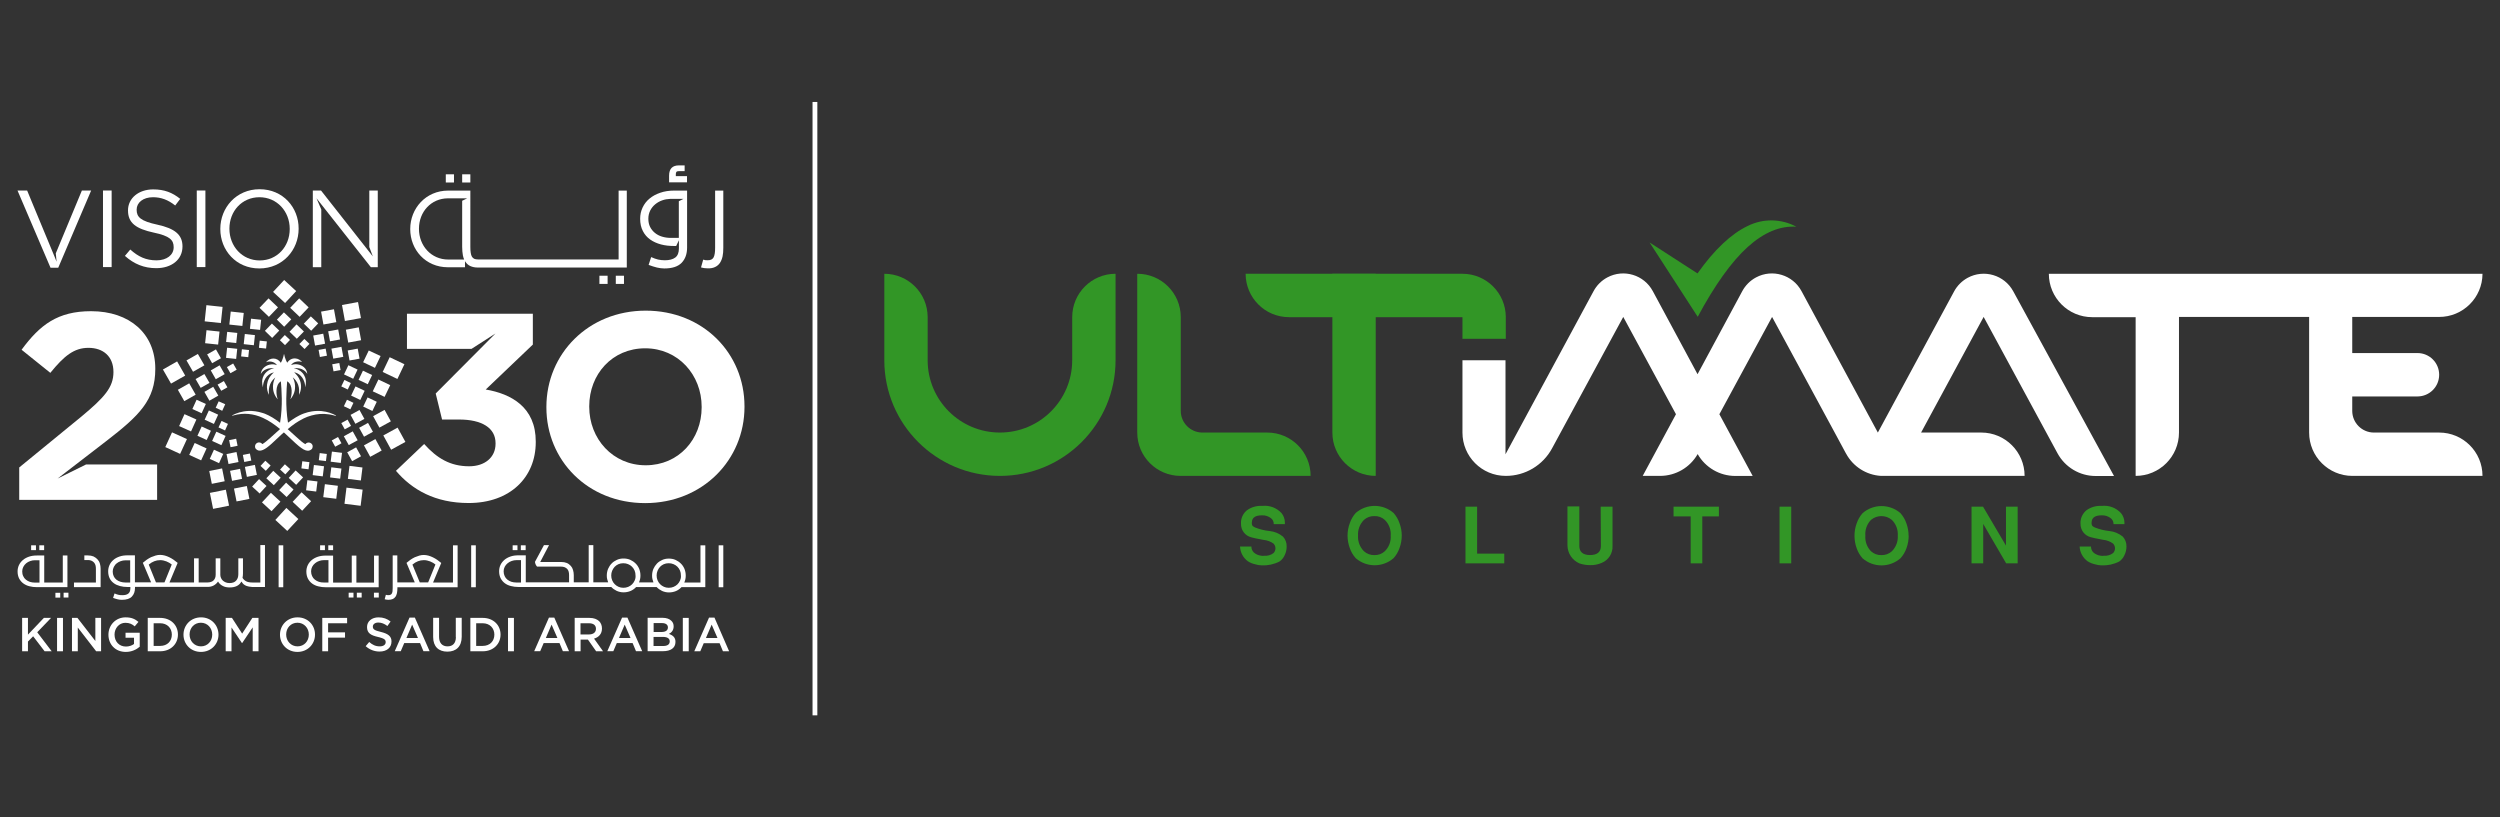 <svg xmlns="http://www.w3.org/2000/svg" xmlns:xlink="http://www.w3.org/1999/xlink" id="Layer_1" x="0px" y="0px" viewBox="0 0 520 170" style="enable-background:new 0 0 520 170;" xml:space="preserve"><rect x="0" y="0" width="520" height="170" fill="#333333" stroke="none"/><style type="text/css">	.st0{fill:#A8A7A9;}	.st1{fill:#39457C;}	.st2{fill:#ACACAE;}	.st3{fill:#CDD542;}	.st4{fill:#77B750;}	.st5{fill:#39B5BC;}	.st6{fill:#61B362;}	.st7{fill:#3A89C8;}	.st8{fill:#344773;}	.st9{fill:#757D82;}	.st10{fill:#329626;}	.st11{fill:#FFFFFF;}	.st12{fill:#2A3282;}</style><g id="Layer_2_1_">	<g id="Layer_1-2">		<g>			<g>				<path class="st10" d="M223.018,65.923v9.015c0,8.303-6.731,15.033-15.033,15.033c-8.303,0-15.033-6.731-15.033-15.033v-9.015     c-0.02-4.964-4.051-8.978-9.015-8.978v17.993c0,13.282,10.767,24.049,24.049,24.049c13.282,0,24.049-10.767,24.049-24.049     V56.944c-4.979,0-9.015,4.036-9.015,9.015c0,0.004,0,0.008,0,0.012"></path>			</g>			<g>				<path class="st10" d="M245.599,85.47V65.923c-0.02-4.979-4.073-8.999-9.052-8.978c0,0,0,0,0,0v33.027     c0,4.979,4.036,9.015,9.015,9.015c0.012,0,0.025,0,0.037,0h27.008c0-4.979-4.036-9.015-9.015-9.015h-13.566     C247.572,89.924,245.605,87.925,245.599,85.47"></path>			</g>			<g>				<path class="st10" d="M286.149,56.944h-9.015v33.027c0,4.979,4.036,9.015,9.015,9.015V56.944z"></path>			</g>			<g>				<path class="st10" d="M259.091,56.944c0,4.986,4.042,9.027,9.027,9.027l0,0h36.073v4.501h9.015v-4.551     c-0.02-4.964-4.051-8.978-9.015-8.978H259.091z"></path>			</g>			<g>				<path class="st11" d="M507.347,89.971h-13.566c-2.488,0-4.507-2.013-4.514-4.501v-3.009h13.566     c2.493,0.001,4.514-2.019,4.515-4.512s-2.019-4.514-4.512-4.515c-0.001,0-0.002,0-0.003,0h-13.566v-7.511h18.03     c4.979,0.027,9.037-3.987,9.064-8.966c0-0.004,0-0.008,0-0.013h-90.201c0,4.986,4.042,9.027,9.027,9.027l0,0h9.027v33.014     c4.979,0,9.015-4.036,9.015-9.015V65.923h27.07v24.049c0,4.979,4.036,9.015,9.015,9.015h27.045     C516.362,94.007,512.326,89.971,507.347,89.971L507.347,89.971z"></path>			</g>			<g>				<path class="st11" d="M406.478,60.57l-15.884,29.401L374.722,60.57c-1.821-3.406-6.058-4.69-9.464-2.869     c-1.219,0.652-2.217,1.65-2.869,2.869l-9.299,17.266l-9.299-17.266c-1.821-3.406-6.058-4.69-9.464-2.869     c-1.219,0.652-2.217,1.65-2.869,2.869l-18.314,33.915V74.938h-8.953v15.033c-0.007,4.972,4.018,9.008,8.99,9.015     c0.004,0,0.008,0,0.012,0l0,0c4.03,0.014,7.739-2.196,9.644-5.747l14.799-27.317l10.964,20.238l-6.919,12.826h3.626     c3.228-0.004,6.206-1.736,7.807-4.538c1.601,2.809,4.585,4.546,7.819,4.551h3.626l-6.931-12.838l10.964-20.238l13.036,24.073     l2.306,4.279l0.062,0.099c1.455,2.684,4.192,4.428,7.239,4.612h29.882c0-4.979-4.036-9.015-9.015-9.015     c-0.004,0-0.008,0-0.012,0h-12.505l13.011-24.049l15.366,28.365c1.578,2.909,4.621,4.721,7.93,4.723h3.823l-20.965-38.428     c-1.849-3.39-6.097-4.64-9.487-2.791C408.087,58.433,407.121,59.397,406.478,60.57z"></path>			</g>			<g>				<path class="st10" d="M373.723,47.165c-3.391-0.259-6.82,1.159-10.199,4.205c-3.379,3.046-6.931,8.041-10.396,14.528     l-10.014-15.465l9.965,6.438l0,0l0,0c3.49-4.933,7.017-8.238,10.433-9.866c3.203-1.602,6.986-1.542,10.137,0.16"></path>			</g>			<g>				<path class="st10" d="M267.218,109.013h-2.282c0.025-0.482-0.192-0.945-0.58-1.233c-0.524-0.407-1.175-0.617-1.838-0.592     c-1.357,0-2.06,0.444-2.121,1.369c-0.053,0.277-0.01,0.565,0.123,0.814c0.173,0.164,0.379,0.29,0.604,0.37     c0.949,0.372,1.945,0.613,2.96,0.715c1.02,0.101,1.986,0.504,2.775,1.159c0.519,0.557,0.794,1.299,0.765,2.06     c0.005,0.624-0.134,1.24-0.407,1.801c-0.23,0.534-0.606,0.991-1.085,1.32c-1.143,0.583-2.418,0.86-3.7,0.802     c-0.456-0.014-0.908-0.089-1.344-0.222c-0.549-0.118-1.071-0.335-1.542-0.641c-0.978-0.719-1.573-1.846-1.616-3.058h2.356     c-0.006,0.463,0.176,0.908,0.506,1.233c0.61,0.533,1.416,0.783,2.22,0.691c0.671,0.049,1.338-0.149,1.875-0.555     c0.541-0.551,0.541-1.434,0-1.986c-0.596-0.424-1.294-0.684-2.023-0.752c-1.455-0.271-2.319-0.444-2.59-0.543     c-1.291-0.319-2.185-1.495-2.146-2.824v-0.444c0.072-0.921,0.518-1.772,1.233-2.356c0.931-0.667,2.064-0.99,3.206-0.913     c1.496-0.163,2.979,0.395,3.996,1.505c0.457,0.569,0.702,1.28,0.691,2.01c0.013,0.094,0.013,0.19,0,0.284"></path>			</g>			<g>				<path class="st10" d="M285.878,115.463c0.797,0.029,1.573-0.259,2.158-0.802c0.869-0.852,1.32-2.042,1.233-3.256     c0.089-1.218-0.362-2.413-1.233-3.268c-0.587-0.538-1.363-0.822-2.158-0.789c-0.799-0.029-1.577,0.254-2.171,0.789     c-0.863,0.861-1.312,2.052-1.233,3.268c-0.077,1.212,0.373,2.399,1.233,3.256C284.299,115.2,285.077,115.487,285.878,115.463      M291.563,111.405c-0.001,0.888-0.16,1.769-0.469,2.602c-0.265,0.775-0.685,1.488-1.233,2.097c-2.258,1.957-5.611,1.957-7.868,0     c-0.548-0.608-0.968-1.322-1.233-2.097c-0.309-0.833-0.467-1.714-0.469-2.602c0-0.884,0.159-1.761,0.469-2.59     c0.265-0.783,0.684-1.504,1.233-2.121c2.258-1.957,5.611-1.957,7.868,0c0.549,0.617,0.968,1.339,1.233,2.121     C291.404,109.644,291.563,110.521,291.563,111.405"></path>			</g>			<g>				<polygon class="st10" points="304.82,105.387 307.238,105.387 307.238,115.154 312.886,115.154 312.886,117.177 304.82,117.177          "></polygon>			</g>			<g>				<path class="st10" d="M332.939,105.387h2.467v8.14c0.082,1.53-0.806,2.947-2.22,3.539c-0.756,0.337-1.577,0.501-2.405,0.481     c-0.776,0.01-1.548-0.116-2.282-0.37c-1.472-0.648-2.435-2.092-2.467-3.7v-8.14h2.467v8.214c0,1.233,0.74,1.899,2.22,1.899     s2.269-0.617,2.269-1.899L332.939,105.387z"></path>			</g>			<g>				<polygon class="st10" points="348.096,105.387 357.53,105.387 357.53,107.409 354.077,107.409 354.077,117.177 351.66,117.177      351.66,107.409 348.096,107.409     "></polygon>			</g>			<g>				<rect x="370.146" y="105.387" class="st10" width="2.43" height="11.79"></rect>			</g>			<g>				<path class="st10" d="M391.334,115.463c0.801,0.027,1.58-0.26,2.171-0.802c0.865-0.854,1.315-2.043,1.233-3.256     c0.084-1.217-0.366-2.41-1.233-3.268c-1.256-1.052-3.085-1.052-4.341,0c-0.84,0.872-1.267,2.061-1.172,3.268     c-0.093,1.203,0.333,2.388,1.172,3.256C389.754,115.202,390.533,115.49,391.334,115.463 M397.007,111.405     c0.003,0.888-0.152,1.769-0.456,2.602c-0.265,0.775-0.685,1.488-1.233,2.097c-2.252,1.982-5.622,1.998-7.893,0.037     c-0.548-0.608-0.968-1.322-1.233-2.097c-0.305-0.834-0.459-1.715-0.456-2.602c-0.004-0.884,0.151-1.761,0.456-2.59     c0.265-0.783,0.684-1.504,1.233-2.121c2.258-1.957,5.611-1.957,7.868,0c0.549,0.617,0.968,1.339,1.233,2.121     c0.306,0.829,0.46,1.706,0.456,2.59"></path>			</g>			<g>				<polygon class="st10" points="410.079,105.387 412.472,105.387 417.244,113.489 417.244,105.387 419.674,105.387      419.674,117.177 417.281,117.177 412.509,108.976 412.509,117.177 410.079,117.177     "></polygon>			</g>			<g>				<path class="st10" d="M441.885,109.013h-2.269c0.014-0.483-0.207-0.942-0.592-1.233c-0.524-0.407-1.175-0.617-1.838-0.592     c-1.357,0-2.06,0.444-2.121,1.369c-0.053,0.277-0.01,0.565,0.123,0.814c0.173,0.164,0.379,0.29,0.604,0.37     c0.949,0.372,1.945,0.613,2.96,0.715c1.023,0.103,1.993,0.507,2.787,1.159c0.514,0.56,0.789,1.3,0.765,2.06     c0.001,0.624-0.143,1.241-0.419,1.801c-0.234,0.531-0.609,0.988-1.085,1.32c-1.143,0.583-2.418,0.86-3.7,0.802     c-0.452-0.014-0.9-0.088-1.332-0.222c-0.552-0.118-1.079-0.335-1.554-0.641c-0.987-0.715-1.596-1.841-1.653-3.058h2.368     c-0.011,0.461,0.167,0.907,0.493,1.233c0.608,0.535,1.415,0.787,2.22,0.691c0.671,0.049,1.338-0.149,1.875-0.555     c0.541-0.551,0.541-1.434,0-1.986c-0.597-0.435-1.3-0.703-2.035-0.777c-1.455-0.271-2.319-0.444-2.59-0.543     c-1.291-0.319-2.185-1.495-2.146-2.824v-0.419c0.077-0.919,0.522-1.768,1.233-2.356c0.934-0.67,2.072-0.993,3.219-0.913     c1.488-0.159,2.962,0.399,3.971,1.505c0.464,0.562,0.717,1.269,0.715,1.998C441.898,108.823,441.898,108.919,441.885,109.013"></path>			</g>		</g>	</g></g><g>	<g>		<g>			<rect x="92.726" y="36.256" class="st11" width="1.703" height="1.703"></rect>		</g>		<g>			<rect x="128.085" y="57.351" class="st11" width="1.703" height="1.703"></rect>		</g>		<g>			<g>				<path class="st11" d="M148.744,55.534c0.416-0.189,0.757-0.492,1.003-0.851c0.246-0.378,0.435-0.832,0.549-1.362     c0.114-0.53,0.151-1.135,0.151-1.797V39.643h-1.703v11.881c0,0.473-0.019,0.889-0.076,1.211     c-0.057,0.341-0.132,0.605-0.246,0.813c-0.114,0.208-0.284,0.359-0.492,0.454s-0.473,0.132-0.795,0.132     c-0.151,0-0.284,0-0.397-0.019c-0.114-0.019-0.265-0.057-0.473-0.114l-0.454,1.627c0.473,0.132,0.927,0.189,1.381,0.189     C147.817,55.837,148.327,55.742,148.744,55.534"></path>			</g>			<g>				<path class="st11" d="M142.898,36.635h-2.327v-0.397c0-0.208,0.038-0.378,0.132-0.492c0.076-0.095,0.265-0.151,0.53-0.151h1.173     v-1.192h-1.211c-0.643,0-1.154,0.17-1.495,0.511c-0.341,0.341-0.53,0.889-0.53,1.627v1.381h3.727V36.635z"></path>			</g>			<g>				<rect x="124.679" y="57.351" class="st11" width="1.703" height="1.703"></rect>			</g>			<g>				<rect x="96.131" y="36.256" class="st11" width="1.703" height="1.703"></rect>			</g>			<g>				<path class="st11" d="M135.236,49.821c0.643,0.454,1.4,0.795,2.251,1.022c0.851,0.227,1.741,0.322,2.705,0.322h0.454     l0.568-1.192v1.684c0,0.889-0.246,1.532-0.757,1.911s-1.23,0.568-2.157,0.568c-0.53,0-1.003-0.057-1.419-0.151     s-0.889-0.265-1.438-0.511l-0.53,1.627c0.643,0.246,1.23,0.416,1.741,0.549c0.511,0.114,1.003,0.189,1.513,0.189     c1.665,0,2.857-0.397,3.613-1.173c0.757-0.795,1.135-1.835,1.135-3.178V39.643h-2.724c-1.041,0-2.005,0.151-2.876,0.454     c-0.87,0.303-1.608,0.7-2.213,1.211c-0.624,0.511-1.097,1.135-1.438,1.854s-0.511,1.495-0.511,2.327     c0,1.003,0.189,1.854,0.568,2.573C134.082,48.78,134.592,49.367,135.236,49.821 M135.236,43.805     c0.265-0.511,0.605-0.946,1.041-1.305c0.435-0.359,0.927-0.643,1.476-0.832c0.53-0.189,1.097-0.284,1.665-0.303l0,0h2.743     l-0.965,0.492v7.624h-1.703c-0.643,0-1.23-0.095-1.797-0.265c-0.568-0.17-1.059-0.435-1.476-0.776     c-0.416-0.341-0.757-0.757-1.003-1.249c-0.246-0.492-0.359-1.059-0.359-1.703C134.857,44.864,134.99,44.316,135.236,43.805"></path>			</g>			<g>				<path class="st11" d="M93.18,55.591h3.538v-1.268c0.038,0.057,0.076,0.114,0.114,0.17c0.265,0.378,0.586,0.662,1.003,0.851     s0.927,0.303,1.532,0.303h31.007V39.643h-1.703v14.321h-1.759h-27.47c-0.322,0-0.586-0.038-0.795-0.132     c-0.208-0.095-0.359-0.246-0.492-0.454c-0.114-0.208-0.208-0.473-0.246-0.813c-0.057-0.341-0.076-0.738-0.076-1.211V39.643     h-4.597c-4.692,0-7.908,3.727-7.908,7.984v0.038C85.329,51.921,88.488,55.591,93.18,55.591 M87.145,47.57     c0-3.5,2.516-6.319,6.054-6.319h3.973l-1.041,0.511v9.573c0,0.662,0.057,1.268,0.151,1.797c0.057,0.303,0.151,0.586,0.265,0.851     h-3.311c-3.538,0-6.092-2.857-6.092-6.376V47.57z"></path>			</g>			<g>				<polygon class="st11" points="76.815,51.391 77.553,53.34 66.769,39.624 65.067,39.624 65.067,55.572 66.826,55.572      66.826,43.559 65.824,41.232 77.137,55.572 78.575,55.572 78.575,39.624 76.815,39.624     "></polygon>			</g>			<g>				<path class="st11" d="M101.031,81.018l9.8-9.346v-6.413H84.648v7.303H98.08l4.976-3.197L90.626,81.85l1.324,5.411h3.538     c4.767,0,7.586,1.759,7.586,4.919v0.114c0,2.876-2.27,4.692-5.486,4.692c-3.935,0-6.697-1.665-9.365-4.635l-5.865,5.581     c3.33,3.916,8.135,6.697,15.116,6.697c8.646,0,13.962-5.354,13.962-12.657v-0.114C111.455,84.669,106.29,81.907,101.031,81.018"></path>			</g>			<g>				<path class="st11" d="M53.999,39.359c-4.862,0-8.173,3.84-8.173,8.248v0.038c0,4.389,3.254,8.192,8.116,8.192     s8.173-3.84,8.173-8.248v-0.038C62.134,43.162,58.862,39.359,53.999,39.359 M60.262,47.645c0,3.613-2.592,6.527-6.243,6.527     c-3.651,0-6.3-2.951-6.3-6.584v-0.038c0-3.613,2.592-6.527,6.243-6.527c3.651,0,6.3,2.951,6.3,6.584V47.645z"></path>			</g>			<g>				<path class="st11" d="M134.309,64.615c-11.957,0-20.659,9.005-20.659,20.016v0.114c0,10.992,8.589,19.902,20.546,19.902     c11.957,0,20.659-9.005,20.659-20.016v-0.114C154.854,73.507,146.265,64.615,134.309,64.615 M145.944,84.726     c0,6.64-4.767,12.051-11.635,12.051c-6.867,0-11.748-5.524-11.748-12.165v-0.114c0-6.64,4.767-12.051,11.635-12.051     c6.867,0,11.748,5.524,11.748,12.165V84.726z"></path>			</g>			<g>				<rect x="40.927" y="39.624" class="st11" width="1.797" height="15.929"></rect>			</g>			<g>				<path class="st11" d="M11.981,99.539l1.646-1.268l8.476-6.527C28.97,86.447,32.3,83.231,32.3,76.761v-0.095     c0-7.246-5.316-11.938-13.356-11.938c-6.924,0-10.632,2.819-14.454,8.021l5.978,4.805c2.876-3.538,4.938-5.203,7.927-5.203     c3.046,0,5.203,1.759,5.203,5.032c0,3.197-1.892,5.297-6.697,9.289L3.998,97.231v6.735h28.681v-7.359H17.903L11.981,99.539z"></path>			</g>			<g>				<polygon class="st11" points="12.114,55.686 18.962,39.624 17.033,39.624 11.603,52.697 11.773,54.437 11.338,53.359      6.627,42.008 5.644,39.624 3.638,39.624 10.506,55.686     "></polygon>			</g>			<g>				<rect x="21.422" y="39.624" class="st11" width="1.797" height="15.929"></rect>			</g>			<g>				<path class="st11" d="M32.754,46.737c-3.519-0.757-4.332-1.589-4.332-3.103v-0.038c0-1.438,1.324-2.573,3.405-2.573     c1.646,0,3.122,0.53,4.616,1.722l1.041-1.381c-1.627-1.305-3.292-1.968-5.619-1.968c-3.027,0-5.24,1.835-5.24,4.351v0.038     c0,2.611,1.684,3.803,5.354,4.597c3.349,0.7,4.143,1.551,4.143,3.027v0.038c0,1.57-1.419,2.705-3.557,2.705     c-2.213,0-3.803-0.757-5.467-2.251l-1.116,1.324c1.911,1.703,3.992,2.554,6.527,2.554c3.178,0,5.449-1.778,5.449-4.503V51.24     C37.957,48.799,36.311,47.513,32.754,46.737"></path>			</g>			<g>				<polygon class="st11" points="55.853,62.061 57.821,63.934 55.929,65.902 53.981,64.029     "></polygon>			</g>			<g>				<polygon class="st11" points="60.356,64.029 62.324,65.902 64.197,63.934 62.229,62.061     "></polygon>			</g>			<g>				<polygon class="st11" points="57.594,66.488 59.107,67.964 60.583,66.431 59.051,64.975     "></polygon>			</g>			<g>				<polygon class="st11" points="63.194,67.321 64.726,68.796 66.183,67.264 64.651,65.807     "></polygon>			</g>			<g>				<polygon class="st11" points="55.097,68.815 56.61,70.291 58.086,68.758 56.553,67.302     "></polygon>			</g>			<g>				<polygon class="st11" points="60.224,69.004 61.737,70.461 63.213,68.948 61.68,67.472     "></polygon>			</g>			<g>				<polygon class="st11" points="58.218,70.764 59.278,71.785 60.318,70.707 59.24,69.685     "></polygon>			</g>			<g>				<polygon class="st11" points="62.267,71.558 63.345,72.599 64.367,71.521 63.307,70.499     "></polygon>			</g>			<g>									<rect x="71.399" y="63.067" transform="matrix(0.984 -0.18 0.18 0.984 -10.473 14.232)" class="st11" width="3.386" height="3.386"></rect>			</g>			<g>									<rect x="66.99" y="64.52" transform="matrix(0.984 -0.18 0.18 0.984 -10.748 13.388)" class="st11" width="2.724" height="2.724"></rect>			</g>			<g>									<rect x="72.161" y="68.251" transform="matrix(0.984 -0.18 0.18 0.984 -11.352 14.405)" class="st11" width="2.724" height="2.724"></rect>			</g>			<g>				<polygon class="st11" points="68.264,68.91 68.642,70.991 70.723,70.612 70.345,68.531     "></polygon>			</g>			<g>									<rect x="72.477" y="72.655" transform="matrix(0.984 -0.18 0.18 0.984 -12.074 14.45)" class="st11" width="2.119" height="2.119"></rect>			</g>			<g>									<rect x="65.308" y="69.551" transform="matrix(0.984 -0.18 0.18 0.984 -11.632 13.108)" class="st11" width="2.119" height="2.119"></rect>			</g>			<g>									<rect x="69.092" y="72.275" transform="matrix(0.984 -0.18 0.18 0.984 -12.061 13.834)" class="st11" width="2.119" height="2.119"></rect>			</g>			<g>									<rect x="66.392" y="72.578" transform="matrix(0.984 -0.18 0.18 0.984 -12.126 13.315)" class="st11" width="1.495" height="1.495"></rect>			</g>			<g>									<rect x="69.195" y="75.606" transform="matrix(0.984 -0.18 0.18 0.984 -12.595 13.828)" class="st11" width="1.495" height="1.495"></rect>			</g>			<g>				<polygon class="st11" points="81.053,74.302 79.596,77.366 82.661,78.823 84.118,75.758     "></polygon>			</g>			<g>				<polygon class="st11" points="76.702,72.902 75.529,75.342 77.988,76.515 79.161,74.056     "></polygon>			</g>			<g>				<polygon class="st11" points="78.707,78.937 77.534,81.396 79.994,82.55 81.167,80.11     "></polygon>			</g>			<g>				<polygon class="st11" points="75.491,77.102 74.583,79.012 76.494,79.92 77.402,78.01     "></polygon>			</g>			<g>				<polygon class="st11" points="76.456,82.664 75.548,84.574 77.458,85.482 78.367,83.572     "></polygon>			</g>			<g>				<polygon class="st11" points="72.464,75.966 71.556,77.877 73.467,78.785 74.375,76.874     "></polygon>			</g>			<g>				<polygon class="st11" points="73.94,80.374 73.032,82.285 74.942,83.193 75.85,81.283     "></polygon>			</g>			<g>				<polygon class="st11" points="71.632,79.031 70.988,80.374 72.332,81.018 72.975,79.674     "></polygon>			</g>			<g>									<rect x="71.753" y="83.385" transform="matrix(0.43 -0.903 0.903 0.43 -34.625 113.433)" class="st11" width="1.495" height="1.495"></rect>			</g>			<g>				<polygon class="st11" points="82.699,88.945 79.729,90.572 81.356,93.542 84.326,91.915     "></polygon>			</g>			<g>				<polygon class="st11" points="79.994,85.255 77.61,86.561 78.915,88.945 81.299,87.639     "></polygon>			</g>			<g>				<polygon class="st11" points="78.083,91.328 75.699,92.634 77.004,95.017 79.388,93.712     "></polygon>			</g>			<g>				<polygon class="st11" points="76.55,87.961 74.696,88.982 75.718,90.836 77.572,89.815     "></polygon>			</g>			<g>				<polygon class="st11" points="74.072,93.05 72.218,94.071 73.24,95.925 75.094,94.904     "></polygon>			</g>			<g>				<polygon class="st11" points="74.772,85.274 72.918,86.296 73.921,88.15 75.794,87.128     "></polygon>			</g>			<g>				<polygon class="st11" points="73.372,89.72 71.518,90.742 72.54,92.577 74.394,91.574     "></polygon>			</g>			<g>				<polygon class="st11" points="72.294,87.28 70.988,87.999 71.707,89.304 73.013,88.585     "></polygon>			</g>			<g>				<polygon class="st11" points="70.307,90.893 69.002,91.612 69.721,92.917 71.026,92.199     "></polygon>			</g>			<g>									<rect x="71.87" y="101.559" transform="matrix(0.123 -0.992 0.992 0.123 -37.935 163.59)" class="st11" width="3.386" height="3.386"></rect>			</g>			<g>									<rect x="72.555" y="97.03" transform="matrix(0.123 -0.992 0.992 0.123 -32.82 159.646)" class="st11" width="2.724" height="2.724"></rect>			</g>			<g>									<rect x="67.439" y="100.838" transform="matrix(0.123 -0.992 0.992 0.123 -41.086 157.908)" class="st11" width="2.724" height="2.724"></rect>			</g>			<g>									<rect x="68.799" y="97.262" transform="matrix(0.123 -0.992 0.992 0.123 -36.292 155.588)" class="st11" width="2.119" height="2.119"></rect>			</g>			<g>									<rect x="63.816" y="99.942" transform="matrix(0.123 -0.992 0.992 0.123 -43.323 152.994)" class="st11" width="2.119" height="2.119"></rect>			</g>			<g>									<rect x="68.938" y="94.023" transform="matrix(0.123 -0.992 0.992 0.123 -32.972 152.853)" class="st11" width="2.119" height="2.119"></rect>			</g>			<g>									<rect x="65.195" y="96.817" transform="matrix(0.123 -0.992 0.992 0.123 -39.028 151.589)" class="st11" width="2.119" height="2.119"></rect>			</g>			<g>									<rect x="66.421" y="94.268" transform="matrix(0.123 -0.992 0.992 0.123 -35.371 150.017)" class="st11" width="1.494" height="1.495"></rect>			</g>			<g>									<rect x="62.698" y="96.025" transform="matrix(0.123 -0.993 0.993 0.123 -40.375 147.875)" class="st11" width="1.495" height="1.495"></rect>			</g>			<g>				<polygon class="st11" points="62.059,107.958 59.562,105.65 57.272,108.147 59.751,110.436     "></polygon>			</g>			<g>				<polygon class="st11" points="61.605,60.548 59.107,58.24 56.799,60.718 59.297,63.026     "></polygon>			</g>			<g>				<polygon class="st11" points="64.707,104.25 62.721,102.396 60.867,104.382 62.853,106.236     "></polygon>			</g>			<g>				<polygon class="st11" points="58.332,104.344 56.345,102.509 54.491,104.496 56.478,106.331     "></polygon>			</g>			<g>				<polygon class="st11" points="61.056,101.828 59.505,100.39 58.067,101.942 59.618,103.379     "></polygon>			</g>			<g>				<polygon class="st11" points="55.437,101.09 53.886,99.652 52.448,101.204 53.999,102.642     "></polygon>			</g>			<g>				<polygon class="st11" points="63.043,99.293 61.491,97.855 60.053,99.406 61.605,100.844     "></polygon>			</g>			<g>				<polygon class="st11" points="58.389,99.369 56.837,97.931 55.399,99.482 56.951,100.92     "></polygon>			</g>			<g>				<polygon class="st11" points="60.356,97.571 59.259,96.569 58.256,97.666 59.353,98.669     "></polygon>			</g>			<g>				<polygon class="st11" points="56.289,96.834 55.191,95.831 54.189,96.909 55.286,97.931     "></polygon>			</g>			<g>									<rect x="43.882" y="102.128" transform="matrix(0.981 -0.197 0.197 0.981 -19.512 10.98)" class="st11" width="3.386" height="3.386"></rect>			</g>			<g>									<rect x="48.926" y="101.262" transform="matrix(0.981 -0.196 0.196 0.981 -19.176 11.876)" class="st11" width="2.724" height="2.724"></rect>			</g>			<g>									<rect x="43.71" y="97.632" transform="matrix(0.981 -0.197 0.197 0.981 -18.591 10.799)" class="st11" width="2.724" height="2.724"></rect>			</g>			<g>				<polygon class="st11" points="50.348,99.596 49.932,97.515 47.851,97.931 48.267,100.012     "></polygon>			</g>			<g>									<rect x="51.141" y="96.815" transform="matrix(0.981 -0.196 0.196 0.981 -18.206 12.159)" class="st11" width="2.119" height="2.119"></rect>			</g>			<g>									<rect x="47.319" y="94.146" transform="matrix(0.981 -0.196 0.196 0.981 -17.756 11.356)" class="st11" width="2.119" height="2.119"></rect>			</g>			<g>									<rect x="50.651" y="94.406" transform="matrix(0.981 -0.196 0.196 0.981 -17.679 11.941)" class="st11" width="1.494" height="1.495"></rect>			</g>			<g>									<rect x="47.793" y="91.436" transform="matrix(0.98 -0.197 0.197 0.98 -17.193 11.356)" class="st11" width="1.495" height="1.495"></rect>			</g>			<g>				<polygon class="st11" points="37.465,94.412 38.884,91.328 35.781,89.928 34.381,92.993     "></polygon>			</g>			<g>				<polygon class="st11" points="41.835,95.755 42.97,93.277 40.492,92.142 39.357,94.62     "></polygon>			</g>			<g>				<polygon class="st11" points="39.735,89.739 40.851,87.261 38.373,86.145 37.257,88.623     "></polygon>			</g>			<g>									<rect x="41.393" y="89.054" transform="matrix(0.415 -0.91 0.91 0.415 -57.152 91.353)" class="st11" width="2.119" height="2.119"></rect>			</g>			<g>				<polygon class="st11" points="45.562,96.342 46.432,94.412 44.502,93.542 43.632,95.452     "></polygon>			</g>			<g>									<rect x="40.342" y="83.507" transform="matrix(0.415 -0.91 0.91 0.415 -52.721 87.13)" class="st11" width="2.119" height="2.119"></rect>			</g>			<g>									<rect x="44.449" y="90.153" transform="matrix(0.415 -0.91 0.91 0.415 -56.365 94.754)" class="st11" width="2.119" height="2.119"></rect>			</g>			<g>									<rect x="42.899" y="85.769" transform="matrix(0.415 -0.91 0.91 0.415 -53.285 90.745)" class="st11" width="2.119" height="2.119"></rect>			</g>			<g>				<polygon class="st11" points="46.81,89.531 47.416,88.169 46.073,87.563 45.448,88.907     "></polygon>			</g>			<g>				<polygon class="st11" points="46.224,85.445 46.848,84.082 45.486,83.477 44.862,84.82     "></polygon>			</g>			<g>				<polygon class="st11" points="35.573,79.788 38.524,78.123 36.84,75.172 33.889,76.856     "></polygon>			</g>			<g>				<polygon class="st11" points="38.335,83.439 40.7,82.096 39.357,79.731 36.992,81.074     "></polygon>			</g>			<g>				<polygon class="st11" points="40.151,77.329 42.516,75.985 41.154,73.62 38.789,74.964     "></polygon>			</g>			<g>				<polygon class="st11" points="41.74,80.677 43.575,79.637 42.516,77.801 40.681,78.842     "></polygon>			</g>			<g>				<polygon class="st11" points="44.124,75.55 45.959,74.51 44.919,72.675 43.083,73.715     "></polygon>			</g>			<g>				<polygon class="st11" points="43.556,83.345 45.41,82.285 44.351,80.45 42.516,81.51     "></polygon>			</g>			<g>				<polygon class="st11" points="44.881,78.88 46.735,77.82 45.675,75.985 43.84,77.045     "></polygon>			</g>			<g>				<polygon class="st11" points="46.016,81.283 47.302,80.564 46.564,79.258 45.259,79.996     "></polygon>			</g>			<g>				<polygon class="st11" points="47.927,77.631 49.232,76.893 48.494,75.607 47.189,76.345     "></polygon>			</g>			<g>									<rect x="42.777" y="63.647" transform="matrix(0.106 -0.994 0.994 0.106 -25.227 102.612)" class="st11" width="3.386" height="3.386"></rect>			</g>			<g>									<rect x="42.84" y="68.829" transform="matrix(0.106 -0.994 0.994 0.106 -30.293 106.673)" class="st11" width="2.724" height="2.724"></rect>			</g>			<g>									<rect x="47.881" y="64.948" transform="matrix(0.106 -0.994 0.994 0.106 -21.93 108.218)" class="st11" width="2.724" height="2.724"></rect>			</g>			<g>									<rect x="47.184" y="69.151" transform="matrix(0.106 -0.994 0.994 0.106 -26.706 110.702)" class="st11" width="2.119" height="2.119"></rect>			</g>			<g>									<rect x="52.128" y="66.388" transform="matrix(0.106 -0.994 0.994 0.106 -19.527 113.171)" class="st11" width="2.119" height="2.119"></rect>			</g>			<g>									<rect x="47.122" y="72.39" transform="matrix(0.107 -0.994 0.994 0.107 -29.985 113.526)" class="st11" width="2.119" height="2.119"></rect>			</g>			<g>									<rect x="50.803" y="69.54" transform="matrix(0.107 -0.994 0.994 0.107 -23.864 114.641)" class="st11" width="2.119" height="2.119"></rect>			</g>			<g>									<rect x="50.268" y="72.73" transform="matrix(0.106 -0.994 0.994 0.106 -27.469 116.393)" class="st11" width="1.495" height="1.495"></rect>			</g>			<g>									<rect x="53.957" y="70.902" transform="matrix(0.106 -0.994 0.994 0.106 -22.335 118.459)" class="st11" width="1.495" height="1.495"></rect>			</g>			<g>				<path class="st11" d="M69.891,86.428c-0.246-0.151-0.719-0.378-1.343-0.586c-0.908-0.284-2.195-0.511-3.708-0.265     c-0.511,0.076-1.041,0.208-1.608,0.416c-0.057,0.019-0.114,0.038-0.151,0.057c-0.284,0.114-0.568,0.227-0.851,0.378     c-0.246,0.114-0.473,0.265-0.719,0.397c-0.549,0.322-1.078,0.7-1.608,1.097c-0.586-3.613-0.303-6.962-0.17-8.608     c0,0,0.019-0.019,0.019,0c1.286,0.795,0.927,3.046,0.643,3.689c0,0.019,0.019,0.019,0.019,0.019     c1.589-1.873,0.813-3.954,0.492-4.484c0-0.019,0-0.019,0.019-0.019c0.227,0.189,0.416,0.378,0.568,0.586     c0.492,0.624,0.681,1.305,0.719,1.911c0.019,0.322,0.019,0.605,0,0.87c0,0.076-0.019,0.132-0.019,0.189     c0,0.019,0,0.019,0.019,0.019l0,0c0.435-0.851,0.643-2.119,0-3.368c-0.17-0.341-0.416-0.662-0.719-0.984     c-0.095-0.095-0.189-0.189-0.284-0.284c-0.019,0,0-0.019,0.019-0.019c0.095,0.019,0.189,0.057,0.284,0.076     c0.265,0.095,0.511,0.227,0.719,0.378c0.492,0.359,0.813,0.851,1.003,1.362c0.17,0.416,0.246,0.851,0.227,1.249     c0,0.019,0.019,0.019,0.019,0c0.303-1.097,0.114-1.93-0.265-2.535c-0.265-0.435-0.643-0.757-1.003-0.965     c-0.246-0.151-0.511-0.265-0.719-0.322c-0.132-0.038-0.246-0.057-0.341-0.076c-0.019,0-0.019-0.019,0-0.019     c0.114-0.019,0.227-0.019,0.341-0.019c0.265,0,0.511,0.019,0.719,0.057c0.435,0.076,0.757,0.227,1.003,0.397     c0.397,0.265,0.605,0.586,0.681,0.719c0,0.019,0.019,0,0.019,0c-0.057-0.586-0.322-1.041-0.7-1.362     c-0.284-0.246-0.643-0.435-1.003-0.53c-0.246-0.057-0.492-0.095-0.719-0.095c-0.322,0-0.643,0.057-0.908,0.17     c-0.019,0-0.019,0-0.019-0.019c0.227-0.341,0.568-0.549,0.927-0.643c0.246-0.076,0.492-0.095,0.719-0.095     c0.227,0.019,0.435,0.057,0.586,0.132c0.019,0,0.019-0.019,0.019-0.019c-0.189-0.208-0.378-0.378-0.605-0.492     c-0.227-0.132-0.473-0.208-0.719-0.227c-0.643-0.076-1.305,0.208-1.741,0.87h-0.019c-0.076-0.151-0.17-0.322-0.246-0.492     c-0.17-0.397-0.322-0.87-0.397-1.305c0-0.019-0.019-0.019-0.019,0c-0.076,0.454-0.227,0.908-0.397,1.324     c-0.076,0.17-0.151,0.341-0.246,0.492h-0.019c-0.757-1.154-2.195-1.135-3.065-0.132c0,0.019,0,0.019,0.019,0.019     c0.586-0.284,1.684-0.189,2.232,0.586c0,0.019,0,0.019-0.019,0.019c-0.851-0.359-2.157-0.132-2.857,0.7     c-0.246,0.303-0.416,0.681-0.473,1.116c0,0.019,0.019,0.019,0.019,0c0.057-0.095,0.189-0.322,0.435-0.549     c0.416-0.359,1.116-0.719,2.308-0.624c0.019,0,0.019,0.019,0,0.019c-0.605,0.076-1.854,0.605-2.308,1.854     c-0.208,0.549-0.246,1.23-0.019,2.062c0,0.019,0.019,0.019,0.019,0s0-0.038,0-0.057c0.019-1.116,0.662-2.63,2.232-3.008     c0.019,0,0.019,0.019,0.019,0.019c-1.778,1.57-1.608,3.481-1.022,4.616c0,0.019,0.019,0,0.019,0     c-0.076-0.851-0.132-2.384,1.286-3.557c0.019,0,0.019,0,0.019,0.019c-0.322,0.53-1.097,2.611,0.492,4.484     c0,0.019,0.038,0,0.019-0.019c-0.265-0.643-0.624-2.895,0.643-3.689h0.019c0.132,1.646,0.435,4.994-0.17,8.608     c-1.022-0.795-2.119-1.476-3.178-1.892c-0.132-0.057-0.265-0.095-0.397-0.132c-1.116-0.359-2.119-0.473-3.008-0.435     c-1.419,0.057-2.516,0.492-3.103,0.776c-0.114,0.057-0.227,0.114-0.303,0.17c-0.038,0.019,0,0.057,0.019,0.057     c0.095-0.038,0.189-0.057,0.284-0.076c1.097-0.303,2.119-0.397,3.103-0.303c1.059,0.095,2.062,0.378,3.008,0.813     c1.305,0.586,2.497,1.438,3.576,2.327c-1.513,1.324-2.8,2.611-3.576,3.065c-0.038,0.019-0.076,0.038-0.114,0.057     c-0.189-0.246-0.511-0.397-0.87-0.322c-0.303,0.076-0.568,0.322-0.624,0.624c-0.057,0.265,0,0.568,0.17,0.719     c0.416,0.416,0.889,0.435,1.438,0.208c1.059-0.435,2.365-1.835,3.954-3.292c0.132-0.114,0.265-0.246,0.416-0.359     c0.132,0.114,0.265,0.246,0.397,0.359c0.719,0.662,1.4,1.305,2.005,1.873c0.246,0.227,0.492,0.435,0.719,0.624     c0.359,0.284,0.7,0.53,1.003,0.7c0.605,0.322,1.154,0.359,1.608-0.038c0.019-0.019,0.057-0.038,0.076-0.057     c0.114-0.114,0.227-0.454,0.17-0.719c-0.038-0.151-0.114-0.303-0.246-0.416c-0.114-0.095-0.246-0.17-0.397-0.208     c-0.359-0.076-0.681,0.076-0.87,0.322c-0.114-0.057-0.227-0.132-0.341-0.208c-0.284-0.189-0.624-0.473-1.003-0.813     c-0.227-0.208-0.473-0.416-0.719-0.643c-0.492-0.454-1.041-0.946-1.608-1.457c0.511-0.435,1.059-0.832,1.608-1.23     c0.227-0.151,0.473-0.322,0.719-0.454c0.322-0.189,0.662-0.378,1.003-0.549c0.511-0.246,1.041-0.454,1.608-0.605     c1.154-0.322,2.384-0.435,3.708-0.227c0.435,0.076,0.87,0.17,1.324,0.303C69.91,86.485,69.929,86.447,69.891,86.428"></path>			</g>			<g>				<rect x="11.527" y="123.301" class="st11" width="1.003" height="1.003"></rect>			</g>			<g>				<path class="st11" d="M78.764,122.147v-6.584h-0.965v5.619h-3.67v-5.619h-0.965v5.619h-3.878v-5.619h-1.532     c-0.605,0-1.154,0.076-1.665,0.246c-0.492,0.17-0.908,0.397-1.268,0.7c-0.341,0.303-0.624,0.643-0.813,1.059     c-0.189,0.397-0.284,0.851-0.284,1.305c0,0.568,0.114,1.059,0.322,1.476c0.227,0.416,0.511,0.757,0.87,1.022     c0.359,0.265,0.795,0.473,1.286,0.586c0.492,0.132,1.003,0.189,1.532,0.189H78.764z M66.315,121.011     c-0.322-0.114-0.605-0.265-0.832-0.454c-0.246-0.189-0.435-0.435-0.568-0.738c-0.132-0.284-0.208-0.605-0.208-0.984     c0-0.341,0.076-0.662,0.227-0.946c0.151-0.284,0.341-0.53,0.605-0.738c0.246-0.208,0.53-0.359,0.851-0.473     c0.322-0.114,0.643-0.17,0.965-0.17h0.965v4.654h-0.965C66.978,121.163,66.637,121.125,66.315,121.011"></path>			</g>			<g>				<rect x="57.953" y="113.425" class="st11" width="0.965" height="8.721"></rect>			</g>			<g>				<rect x="68.283" y="113.425" class="st11" width="1.003" height="1.003"></rect>			</g>			<g>				<rect x="77.78" y="123.282" class="st11" width="1.003" height="1.003"></rect>			</g>			<g>				<rect x="13.23" y="123.282" class="st11" width="1.003" height="1.003"></rect>			</g>			<g>				<path class="st11" d="M54.151,121.163h-1.589c-0.568,0-1.022-0.076-1.343-0.246s-0.586-0.397-0.776-0.738     c0.057-0.246,0.095-0.549,0.095-0.908v-3.14h-0.965v3.292c0,0.568-0.151,1.003-0.454,1.343     c-0.303,0.341-0.757,0.511-1.362,0.511c-0.284,0-0.549-0.038-0.776-0.132s-0.435-0.208-0.605-0.359     c-0.17-0.151-0.303-0.341-0.397-0.549c-0.095-0.208-0.151-0.435-0.151-0.662v-3.443h-0.965v3.368     c0,0.303-0.038,0.549-0.132,0.757s-0.208,0.378-0.359,0.511c-0.151,0.132-0.322,0.227-0.53,0.284     c-0.189,0.057-0.397,0.095-0.624,0.095h-1.892v-5.013h-0.965v5.013h-5.108l1.703-4.067c-0.265-0.227-0.53-0.435-0.832-0.643     c-0.284-0.189-0.586-0.378-0.908-0.53c-0.303-0.151-0.624-0.265-0.946-0.359c-0.322-0.076-0.624-0.132-0.946-0.132     s-0.624,0.038-0.946,0.132c-0.322,0.095-0.624,0.208-0.946,0.341c-0.303,0.151-0.605,0.322-0.908,0.53     c-0.284,0.208-0.549,0.416-0.813,0.643l1.722,4.067h-3.368v-5.619h-1.551c-0.605,0-1.154,0.076-1.646,0.246     c-0.492,0.17-0.927,0.397-1.268,0.7c-0.359,0.303-0.624,0.643-0.813,1.059c-0.189,0.416-0.284,0.851-0.284,1.324     c0,0.568,0.114,1.059,0.322,1.476c0.208,0.416,0.511,0.738,0.87,1.003c0.359,0.265,0.795,0.454,1.286,0.586     c0.492,0.132,1.003,0.189,1.551,0.189h0.586v0.284c0,0.511-0.151,0.87-0.435,1.097c-0.284,0.227-0.7,0.322-1.23,0.322     c-0.303,0-0.568-0.019-0.813-0.076c-0.246-0.057-0.511-0.151-0.813-0.284l-0.303,0.927c0.378,0.132,0.7,0.246,0.984,0.303     c0.284,0.076,0.586,0.095,0.87,0.095c0.946,0,1.646-0.227,2.062-0.681c0.435-0.454,0.643-1.059,0.643-1.816v-0.189h15.116     c0.473,0,0.889-0.095,1.268-0.303c0.359-0.208,0.662-0.473,0.889-0.813c0.227,0.397,0.549,0.7,0.965,0.908     c0.397,0.227,0.889,0.322,1.457,0.322c0.586,0,1.078-0.095,1.495-0.303c0.416-0.208,0.719-0.511,0.946-0.927     c0.076,0.132,0.189,0.265,0.303,0.416c0.114,0.132,0.265,0.246,0.454,0.359c0.189,0.114,0.416,0.189,0.681,0.246     c0.208,0.057,0.435,0.076,0.7,0.095v0.019h2.762v-8.721h-0.965V121.163z M27.078,121.163h-0.984c-0.359,0-0.7-0.057-1.022-0.151     c-0.322-0.095-0.605-0.246-0.851-0.435c-0.246-0.189-0.435-0.435-0.568-0.719c-0.132-0.284-0.208-0.605-0.208-0.965     c0-0.341,0.076-0.662,0.227-0.965c0.151-0.284,0.341-0.549,0.586-0.738c0.246-0.208,0.53-0.359,0.851-0.473     s0.643-0.17,0.984-0.17h0.984V121.163z M32.451,121.163l-1.513-3.727c0.378-0.322,0.757-0.549,1.154-0.7     c0.397-0.151,0.795-0.227,1.23-0.227c0.435,0,0.87,0.095,1.305,0.265s0.795,0.397,1.097,0.643l-1.513,3.727h-1.759V121.163z"></path>			</g>			<g>				<rect x="8.179" y="113.425" class="st11" width="1.003" height="1.003"></rect>			</g>			<g>				<rect x="106.631" y="113.425" class="st11" width="1.003" height="1.003"></rect>			</g>			<g>				<rect x="98.004" y="113.425" class="st11" width="0.965" height="8.721"></rect>			</g>			<g>				<rect x="66.58" y="113.425" class="st11" width="1.003" height="1.003"></rect>			</g>			<g>				<path class="st11" d="M20.93,118.306c0-0.378-0.057-0.738-0.151-1.078c-0.095-0.341-0.265-0.624-0.473-0.851     c-0.265-0.284-0.549-0.492-0.87-0.643c-0.322-0.132-0.719-0.208-1.173-0.208h-0.719v0.965h0.851     c0.227,0,0.454,0.057,0.662,0.151c0.208,0.095,0.378,0.227,0.53,0.397c0.132,0.17,0.227,0.359,0.284,0.568     c0.057,0.208,0.076,0.454,0.076,0.738v2.819h-4.559v0.965h5.543L20.93,118.306L20.93,118.306z"></path>			</g>			<g>				<rect x="149.481" y="113.425" class="st11" width="0.965" height="8.721"></rect>			</g>			<g>				<rect x="108.334" y="113.425" class="st11" width="1.003" height="1.003"></rect>			</g>			<g>				<path class="st11" d="M146.663,113.425h-0.965v7.738h-3.368c0.208-0.454,0.303-0.927,0.303-1.438c0-0.511-0.095-0.965-0.265-1.4     c-0.189-0.435-0.435-0.813-0.757-1.116c-0.322-0.322-0.7-0.568-1.116-0.757c-0.435-0.189-0.908-0.265-1.4-0.265     s-0.946,0.095-1.362,0.284c-0.416,0.189-0.795,0.435-1.097,0.757c-0.303,0.322-0.549,0.7-0.738,1.116     c-0.17,0.435-0.265,0.889-0.265,1.381c0,0.265,0.019,0.511,0.076,0.738c0.057,0.246,0.132,0.473,0.208,0.681h-3.008     c0.208-0.454,0.303-0.927,0.303-1.438c0-0.511-0.095-0.965-0.265-1.4c-0.189-0.435-0.435-0.813-0.757-1.116     c-0.322-0.322-0.7-0.568-1.116-0.757c-0.435-0.189-0.908-0.265-1.4-0.265c-0.492,0-0.946,0.095-1.362,0.284     c-0.416,0.189-0.795,0.435-1.097,0.757c-0.322,0.322-0.549,0.7-0.738,1.116c-0.17,0.435-0.265,0.889-0.265,1.381     c0,0.265,0.019,0.511,0.076,0.738c0.057,0.246,0.132,0.473,0.208,0.681h-3.084v-7.738h-0.965v7.738h-3.103v-1.495     c0-0.378-0.057-0.719-0.151-1.059c-0.095-0.341-0.246-0.624-0.454-0.851c-0.246-0.284-0.53-0.492-0.851-0.624     s-0.719-0.208-1.211-0.208h-4.313l1.835-3.5h-1.059l-1.873,3.481c0.038,0.208,0.076,0.397,0.151,0.549     c0.076,0.151,0.17,0.303,0.284,0.435h4.957c0.303,0,0.568,0.038,0.795,0.132c0.227,0.095,0.397,0.227,0.549,0.378     c0.132,0.17,0.227,0.341,0.284,0.568c0.057,0.208,0.076,0.454,0.076,0.7v1.495h-9.005v-5.619h-1.532     c-0.605,0-1.154,0.076-1.646,0.246c-0.492,0.17-0.908,0.397-1.268,0.7c-0.341,0.303-0.624,0.643-0.813,1.059     c-0.189,0.397-0.284,0.851-0.284,1.305c0,0.568,0.114,1.059,0.322,1.476c0.227,0.416,0.511,0.757,0.87,1.022     c0.359,0.265,0.795,0.473,1.286,0.586c0.492,0.132,1.003,0.189,1.532,0.189h19.316c0.322,0.341,0.7,0.605,1.135,0.813     c0.435,0.189,0.908,0.303,1.419,0.303s1.003-0.095,1.457-0.284s0.832-0.473,1.154-0.813h4.276     c0.322,0.341,0.7,0.605,1.135,0.813c0.435,0.189,0.908,0.303,1.419,0.303s1.003-0.095,1.457-0.284     c0.454-0.189,0.832-0.473,1.154-0.813h4.957v-8.703H146.663z M108.352,121.163h-0.965c-0.359,0-0.7-0.057-1.022-0.151     c-0.322-0.114-0.605-0.265-0.832-0.454c-0.246-0.189-0.435-0.435-0.568-0.738c-0.132-0.284-0.208-0.605-0.208-0.984     c0-0.341,0.076-0.662,0.227-0.946c0.151-0.284,0.341-0.53,0.605-0.738c0.246-0.208,0.53-0.359,0.851-0.473     c0.322-0.114,0.643-0.17,0.965-0.17h0.965v4.654H108.352z M132.02,120.728c-0.132,0.303-0.322,0.586-0.549,0.813     c-0.227,0.227-0.511,0.397-0.814,0.53c-0.322,0.132-0.643,0.189-1.022,0.189c-0.359,0-0.681-0.076-0.984-0.208     c-0.303-0.132-0.568-0.322-0.795-0.549c-0.227-0.227-0.397-0.492-0.53-0.813c-0.132-0.303-0.189-0.643-0.189-0.984     c0-0.341,0.057-0.681,0.189-0.984c0.132-0.303,0.303-0.586,0.511-0.813c0.227-0.227,0.473-0.416,0.776-0.549     c0.303-0.132,0.643-0.208,1.003-0.208c0.378,0,0.719,0.057,1.022,0.189c0.322,0.132,0.586,0.303,0.813,0.53     c0.227,0.227,0.416,0.492,0.549,0.813c0.132,0.303,0.189,0.662,0.189,1.022C132.228,120.084,132.152,120.425,132.02,120.728      M141.46,120.728c-0.132,0.303-0.322,0.586-0.549,0.813s-0.511,0.397-0.813,0.53c-0.303,0.132-0.643,0.189-1.022,0.189     c-0.359,0-0.681-0.076-0.984-0.208c-0.303-0.132-0.568-0.322-0.795-0.549c-0.227-0.227-0.397-0.492-0.53-0.813     c-0.132-0.303-0.189-0.643-0.189-0.984c0-0.341,0.057-0.681,0.189-0.984c0.132-0.303,0.303-0.586,0.511-0.813     c0.227-0.227,0.473-0.416,0.776-0.549s0.643-0.208,1.003-0.208c0.378,0,0.719,0.057,1.022,0.189     c0.322,0.132,0.586,0.303,0.814,0.53c0.227,0.227,0.416,0.492,0.549,0.813c0.132,0.303,0.189,0.662,0.189,1.022     C141.668,120.084,141.592,120.425,141.46,120.728"></path>			</g>			<g>				<path class="st11" d="M6.117,121.938c0.492,0.132,1.003,0.189,1.532,0.189h6.376v-6.584H13.06v5.619H9.2v-5.619H7.668     c-0.605,0-1.154,0.076-1.646,0.246c-0.492,0.17-0.908,0.397-1.268,0.7c-0.341,0.303-0.624,0.643-0.813,1.059     c-0.189,0.397-0.284,0.851-0.284,1.305c0,0.568,0.114,1.059,0.322,1.476c0.227,0.416,0.511,0.757,0.87,1.022     C5.209,121.617,5.644,121.825,6.117,121.938 M4.622,118.855c0-0.341,0.076-0.662,0.227-0.946     c0.151-0.284,0.341-0.53,0.586-0.738c0.246-0.208,0.53-0.359,0.851-0.473c0.322-0.114,0.643-0.17,0.965-0.17h0.965v4.654H7.252     c-0.359,0-0.7-0.057-1.022-0.151c-0.322-0.114-0.605-0.265-0.832-0.454c-0.246-0.189-0.435-0.435-0.568-0.738     C4.679,119.536,4.622,119.214,4.622,118.855"></path>			</g>			<g>				<rect x="74.223" y="123.282" class="st11" width="1.003" height="1.003"></rect>			</g>			<g>				<rect x="72.521" y="123.282" class="st11" width="1.003" height="1.003"></rect>			</g>			<g>				<path class="st11" d="M82.566,123.376c0.057-0.303,0.095-0.643,0.095-1.022v-0.208h12.524v-8.721H94.22v7.738h-4.143     l1.703-4.067c-0.265-0.227-0.53-0.435-0.832-0.643c-0.284-0.189-0.586-0.378-0.908-0.53c-0.303-0.151-0.624-0.265-0.946-0.359     c-0.322-0.076-0.624-0.132-0.927-0.132c-0.322,0-0.624,0.038-0.946,0.132c-0.322,0.095-0.624,0.208-0.946,0.341     c-0.322,0.151-0.605,0.322-0.908,0.53c-0.284,0.208-0.549,0.416-0.813,0.643l1.722,4.067h-3.632v-5.619h-0.965v6.792     c0,0.284-0.019,0.511-0.038,0.7c-0.038,0.189-0.076,0.341-0.151,0.454c-0.076,0.114-0.17,0.208-0.284,0.246     c-0.114,0.057-0.265,0.076-0.454,0.076c-0.095,0-0.17,0-0.227-0.019c-0.057,0-0.151-0.038-0.265-0.057l-0.246,0.927     c0.265,0.076,0.53,0.114,0.795,0.114c0.341,0,0.643-0.057,0.889-0.17c0.246-0.114,0.435-0.284,0.586-0.492     C82.396,123.944,82.491,123.679,82.566,123.376 M85.783,117.436c0.378-0.322,0.757-0.549,1.154-0.7     c0.397-0.151,0.813-0.227,1.23-0.227c0.435,0,0.87,0.095,1.305,0.265c0.435,0.17,0.795,0.397,1.097,0.643l-1.513,3.727h-1.741     L85.783,117.436z"></path>			</g>			<g>				<rect x="6.476" y="113.425" class="st11" width="1.003" height="1.003"></rect>			</g>			<g>				<polygon class="st11" points="10.619,128.522 9.125,128.522 5.814,132.003 5.814,128.522 4.603,128.522 4.603,135.465      5.814,135.465 5.814,133.441 6.892,132.344 9.276,135.465 10.752,135.465 7.744,131.511     "></polygon>			</g>			<g>				<rect x="11.868" y="128.522" class="st11" width="1.23" height="6.943"></rect>			</g>			<g>				<polygon class="st11" points="19.833,133.327 16.106,128.522 14.971,128.522 14.971,135.465 16.181,135.465 16.181,130.527      20.003,135.465 21.024,135.465 21.024,128.522 19.833,128.522     "></polygon>			</g>			<g>				<path class="st11" d="M26.095,132.646h1.778v1.305c-0.435,0.322-1.022,0.53-1.684,0.53c-1.419,0-2.365-1.059-2.365-2.478v-0.019     c0-1.324,0.965-2.44,2.251-2.44c0.889,0,1.419,0.284,1.949,0.738l0.776-0.927c-0.719-0.605-1.457-0.946-2.668-0.946     c-2.1,0-3.576,1.646-3.576,3.595v0.019c0,2.024,1.438,3.576,3.613,3.576c1.23,0,2.213-0.492,2.895-1.078v-2.913h-2.951v1.041     H26.095z"></path>			</g>			<g>				<path class="st11" d="M33.321,128.522H30.73v6.943h2.592c2.176,0,3.689-1.513,3.689-3.462v-0.019     C37.011,130.017,35.516,128.522,33.321,128.522 M35.743,132.003c0,1.362-0.946,2.346-2.422,2.346h-1.362v-4.711h1.362     C34.778,129.638,35.743,130.641,35.743,132.003L35.743,132.003z"></path>			</g>			<g>				<path class="st11" d="M41.816,128.409c-2.138,0-3.651,1.627-3.651,3.595v0.019c0,1.949,1.495,3.576,3.632,3.576     c2.138,0,3.651-1.627,3.651-3.595v-0.019C45.429,130.017,43.935,128.409,41.816,128.409 M44.143,132.003     c0,1.343-0.965,2.441-2.346,2.441c-1.381,0-2.365-1.116-2.365-2.459v-0.019c0-1.343,0.965-2.44,2.346-2.44     s2.365,1.116,2.365,2.459V132.003z"></path>			</g>			<g>				<polygon class="st11" points="50.367,131.795 48.248,128.522 46.943,128.522 46.943,135.465 48.154,135.465 48.154,130.509      50.329,133.763 50.367,133.763 52.562,130.49 52.562,135.465 53.772,135.465 53.772,128.522 52.486,128.522     "></polygon>			</g>			<g>				<path class="st11" d="M61.889,128.409c-2.138,0-3.651,1.627-3.651,3.595v0.019c0,1.949,1.495,3.576,3.632,3.576     c2.138,0,3.651-1.627,3.651-3.595v-0.019C65.521,130.017,64.026,128.409,61.889,128.409 M64.234,132.003     c0,1.343-0.965,2.441-2.346,2.441s-2.365-1.116-2.365-2.459v-0.019c0-1.343,0.965-2.44,2.346-2.44     c1.381,0,2.365,1.116,2.365,2.459V132.003z"></path>			</g>			<g>				<polygon class="st11" points="67.034,135.465 68.245,135.465 68.245,132.627 71.764,132.627 71.764,131.53 68.245,131.53      68.245,129.638 72.199,129.638 72.199,128.522 67.034,128.522     "></polygon>			</g>			<g>				<path class="st11" d="M79.199,131.436c-1.324-0.322-1.646-0.549-1.646-1.097v-0.019c0-0.454,0.416-0.832,1.135-0.832     c0.643,0,1.268,0.246,1.892,0.719l0.662-0.927c-0.7-0.568-1.513-0.87-2.516-0.87c-1.381,0-2.384,0.814-2.384,2.005v0.019     c0,1.286,0.832,1.722,2.308,2.062c1.286,0.303,1.57,0.568,1.57,1.059v0.019c0,0.53-0.473,0.87-1.23,0.87     c-0.87,0-1.532-0.322-2.195-0.908l-0.738,0.87c0.832,0.738,1.835,1.116,2.895,1.116c1.457,0,2.478-0.776,2.478-2.081v-0.019     C81.45,132.325,80.675,131.795,79.199,131.436"></path>			</g>			<g>				<path class="st11" d="M85.177,128.465l-3.065,6.981h1.249l0.719-1.684h3.292l0.7,1.684h1.286l-3.065-6.981H85.177z      M84.534,132.703l1.192-2.781l1.211,2.781H84.534z"></path>			</g>			<g>				<path class="st11" d="M94.826,132.514c0,1.286-0.662,1.93-1.741,1.93c-1.097,0-1.759-0.7-1.759-1.986v-3.954h-1.23v3.992     c0,2.005,1.154,3.046,2.951,3.046c1.816,0,2.989-1.041,2.989-3.103v-3.935h-1.23v4.011H94.826z"></path>			</g>			<g>				<path class="st11" d="M100.426,128.522h-2.592v6.943h2.592c2.176,0,3.689-1.513,3.689-3.462v-0.019     C104.115,130.017,102.601,128.522,100.426,128.522 M102.828,132.003c0,1.362-0.946,2.346-2.422,2.346h-1.362v-4.711h1.362     C101.863,129.638,102.828,130.641,102.828,132.003L102.828,132.003z"></path>			</g>			<g>				<rect x="105.666" y="128.522" class="st11" width="1.23" height="6.943"></rect>			</g>			<g>				<path class="st11" d="M114.179,128.465l-3.065,6.981h1.249l0.719-1.684h3.292l0.7,1.684h1.286l-3.065-6.981H114.179z      M113.536,132.703l1.192-2.781l1.211,2.781H113.536z"></path>			</g>			<g>				<path class="st11" d="M125.209,130.736v-0.019c0-0.605-0.208-1.116-0.568-1.495c-0.454-0.435-1.135-0.7-2.005-0.7h-3.103v6.943     h1.23v-2.422h1.513h0.019l1.703,2.422h1.438l-1.873-2.63C124.528,132.552,125.209,131.871,125.209,130.736 M120.744,131.965     v-2.327h1.778c0.908,0,1.438,0.416,1.438,1.154v0.019c0,0.7-0.549,1.154-1.438,1.154H120.744L120.744,131.965z"></path>			</g>			<g>				<path class="st11" d="M129.39,128.465l-3.065,6.981h1.249l0.719-1.684h3.292l0.7,1.684h1.286l-3.065-6.981H129.39z      M128.747,132.703l1.192-2.781l1.211,2.781H128.747z"></path>			</g>			<g>				<path class="st11" d="M139.133,131.852c0.511-0.265,0.984-0.719,0.984-1.551v-0.019c0-0.473-0.151-0.851-0.473-1.154     c-0.397-0.397-1.022-0.624-1.816-0.624h-3.122v6.943h3.216c1.551,0,2.573-0.662,2.573-1.911v-0.019     C140.514,132.59,139.946,132.136,139.133,131.852 M135.936,129.6h1.759c0.776,0,1.23,0.341,1.23,0.889v0.019     c0,0.643-0.53,0.946-1.305,0.946h-1.665V129.6H135.936z M139.303,133.422c0,0.624-0.511,0.946-1.343,0.946h-2.024v-1.892h1.93     c0.965,0,1.438,0.341,1.438,0.927V133.422z"></path>			</g>			<g>				<rect x="142.027" y="128.522" class="st11" width="1.23" height="6.943"></rect>			</g>			<g>				<path class="st11" d="M148.611,128.465h-1.135l-3.065,7h1.249l0.719-1.684h3.292l0.7,1.684h1.286L148.611,128.465z      M146.833,132.703l1.192-2.781l1.211,2.781H146.833z"></path>			</g>		</g>	</g></g><g>	<rect x="169.007" y="21.209" class="st11" width="1" height="127.582"></rect></g></svg>